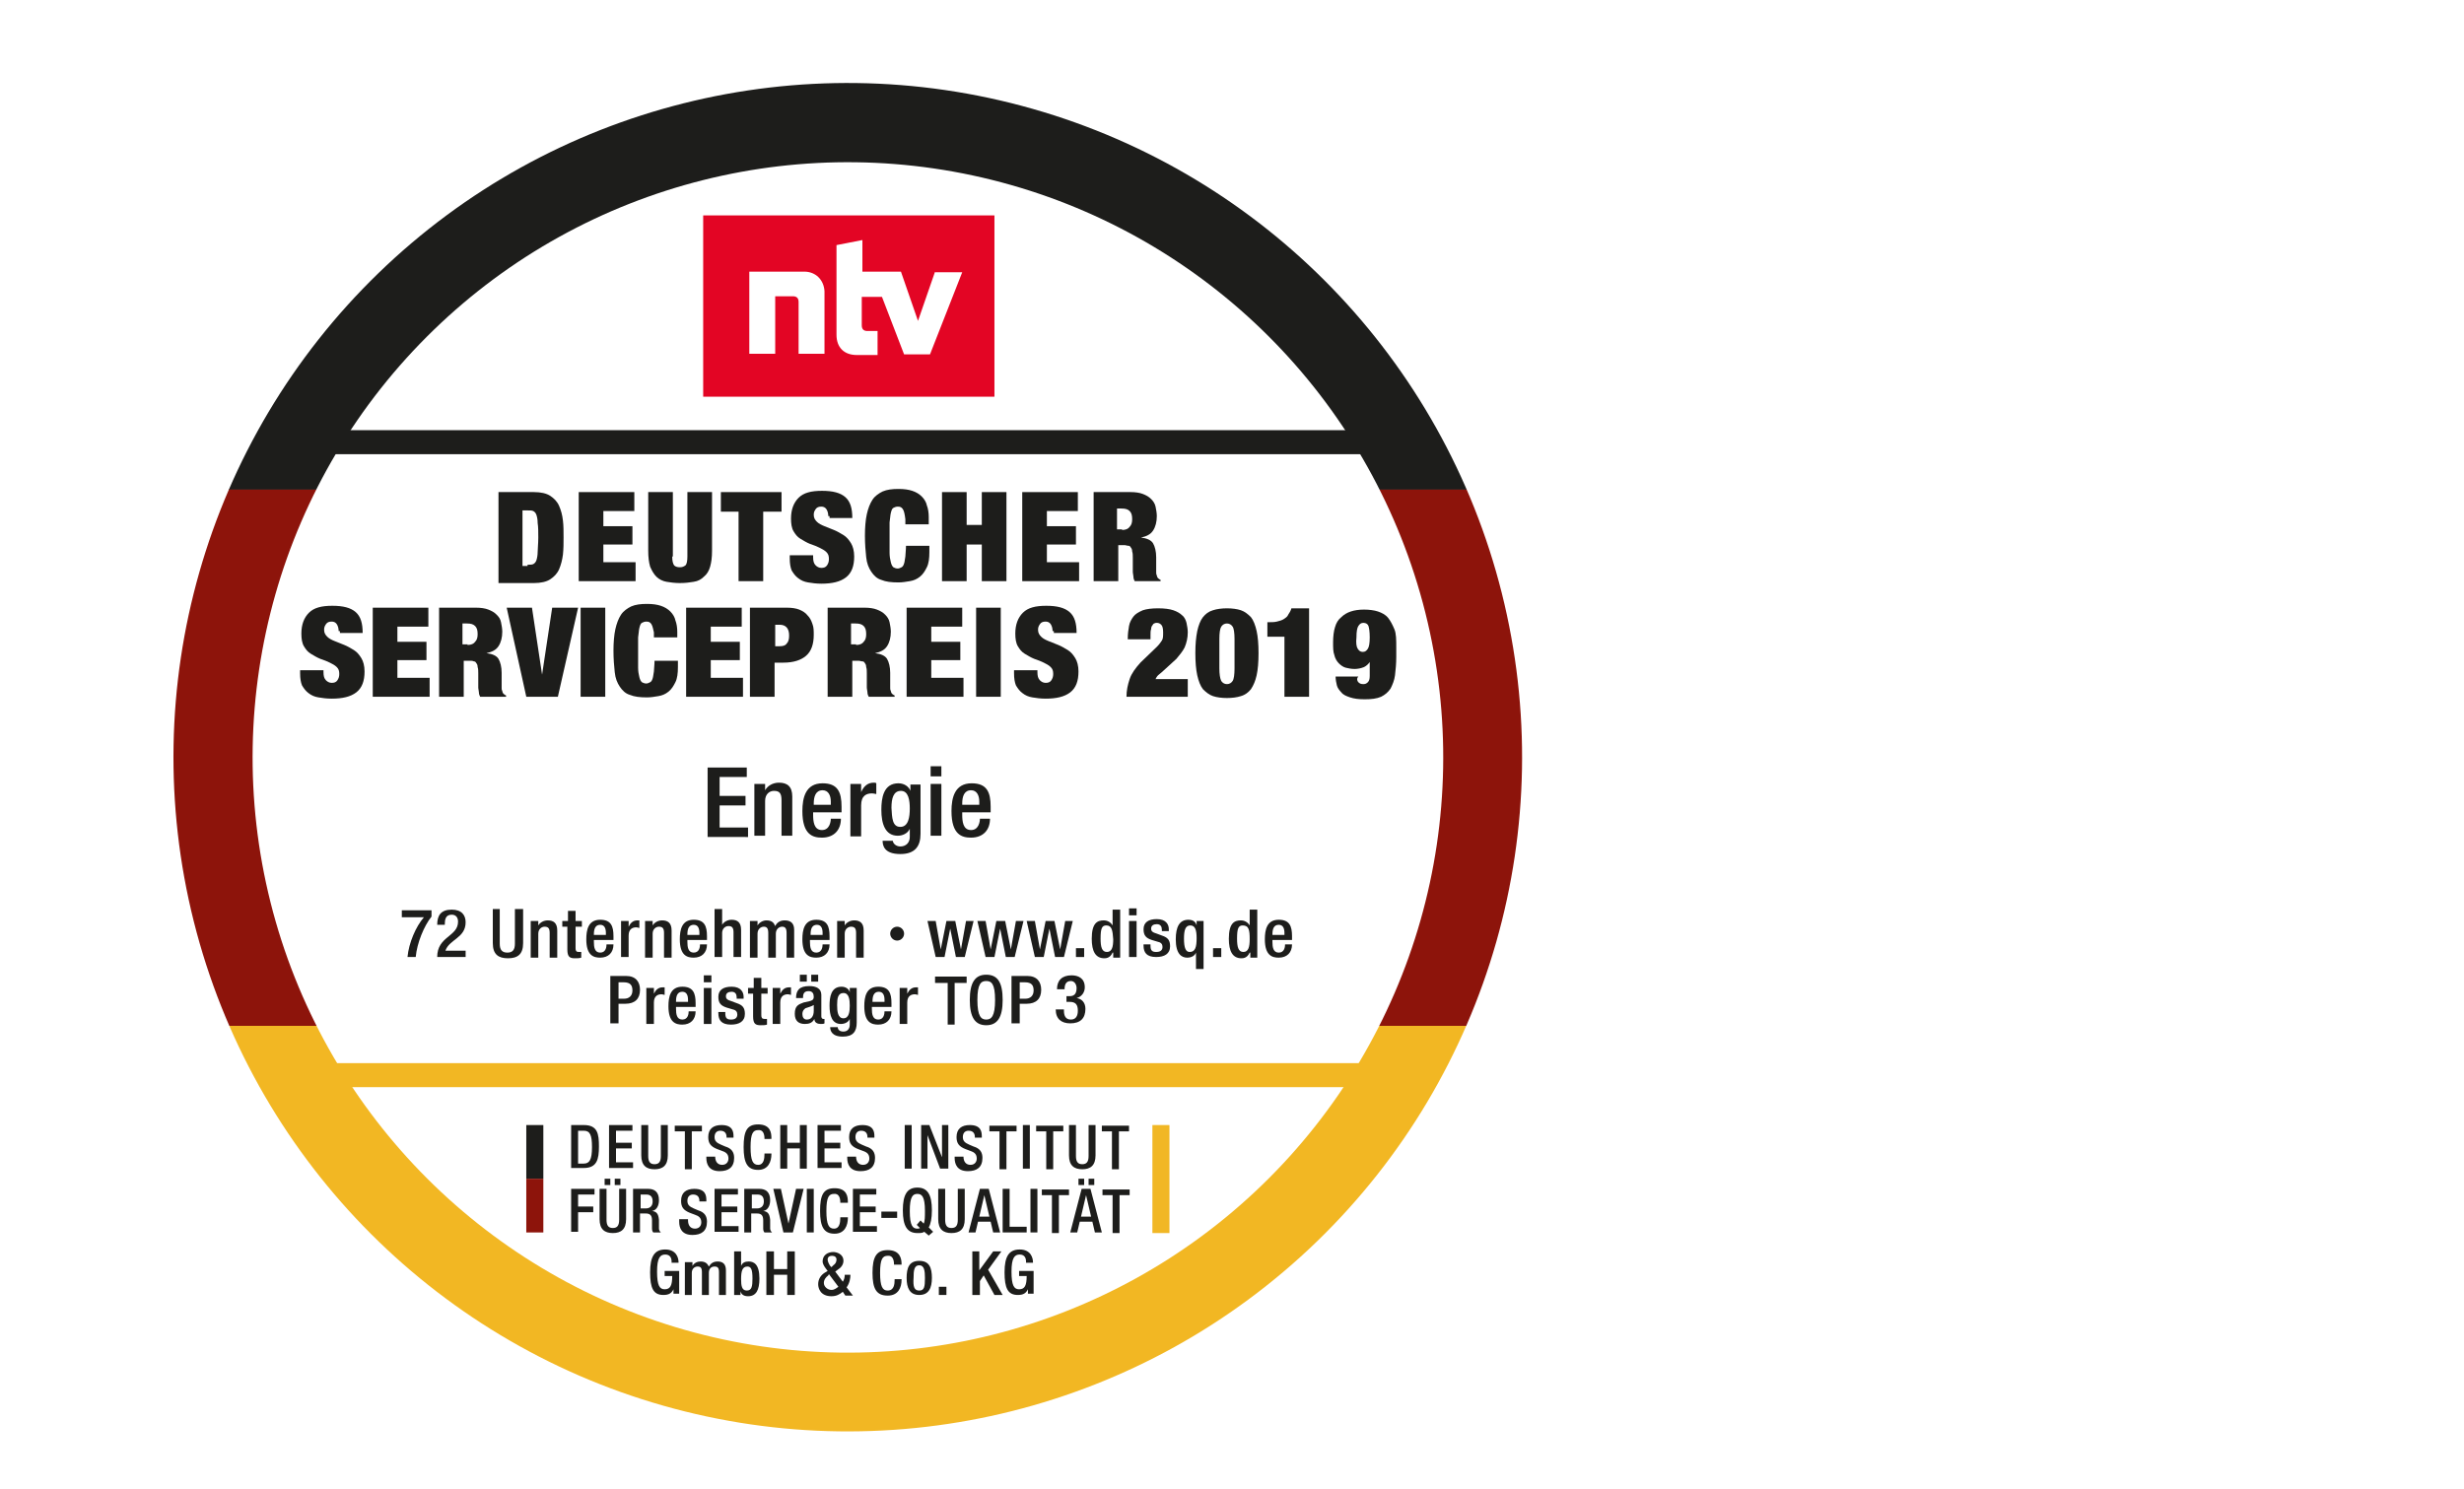 <?xml version="1.0" encoding="utf-8"?>
<!-- Generator: Adobe Illustrator 24.1.0, SVG Export Plug-In . SVG Version: 6.00 Build 0)  -->
<svg version="1.1" id="Ebene_1" xmlns="http://www.w3.org/2000/svg" xmlns:xlink="http://www.w3.org/1999/xlink" x="0px" y="0px"
	 viewBox="0 0 390 235.7" style="enable-background:new 0 0 390 235.7;" xml:space="preserve">
<style type="text/css">
	.st0{fill:#FFFFFF;}
	.st1{clip-path:url(#SVGID_2_);}
	.st2{fill:#8D140B;}
	.st3{fill:#F2B723;}
	.st4{fill:#1D1D1B;}
	.st5{clip-path:url(#SVGID_6_);}
	.st6{clip-path:url(#SVGID_8_);}
	.st7{clip-path:url(#SVGID_8_);fill:#1D1D1B;}
	.st8{clip-path:url(#SVGID_8_);fill:#8D140B;}
	.st9{clip-path:url(#SVGID_8_);fill:#F1B725;}
	.st10{fill-rule:evenodd;clip-rule:evenodd;fill:#E30524;}
</style>
<rect y="0" class="st0" width="390" height="235.7"/>
<g>
	<defs>
		
			<ellipse id="SVGID_1_" transform="matrix(0.274 -0.962 0.962 0.274 -17.929 216.117)" cx="134.2" cy="119.9" rx="106.7" ry="106.7"/>
	</defs>
	<clipPath id="SVGID_2_">
		<use xlink:href="#SVGID_1_"  style="overflow:visible;"/>
	</clipPath>
	<g class="st1">
		<rect x="-3.8" y="77.4" class="st2" width="278.3" height="85"/>
		<rect x="-3.8" y="162.4" class="st3" width="278.3" height="86.3"/>
		<rect x="-3.8" y="-8.8" class="st4" width="278.3" height="86.3"/>
	</g>
</g>
<g>
	<defs>
		
			<ellipse id="SVGID_3_" transform="matrix(0.274 -0.962 0.962 0.274 -17.907 216.153)" cx="134.2" cy="119.9" rx="94.2" ry="94.2"/>
	</defs>
	<use xlink:href="#SVGID_3_"  style="overflow:visible;fill:#FFFFFF;"/>
	<clipPath id="SVGID_4_">
		<use xlink:href="#SVGID_3_"  style="overflow:visible;"/>
	</clipPath>
</g>
<g>
	<g>
		<g>
			<path class="st4" d="M106.6,204.1L106.6,204.1c-0.3,0.6-0.7,0.9-1.6,0.9c-1.6,0-2.1-1.1-2.1-3.6c0-2.5,0.7-3.6,2.4-3.6
				c1.8,0,2.1,1.4,2.1,2v0.1h-1.1v-0.2c0-0.5-0.2-1.1-1-1.1c-0.8,0-1.3,0.5-1.3,2.7c0,2.2,0.4,2.8,1.2,2.8c0.9,0,1.2-0.6,1.2-2.1
				h-1.2v-0.8h2.3v3.6h-0.9V204.1z"/>
			<path class="st4" d="M108.6,199.8h1v0.6h0c0.3-0.5,0.8-0.7,1.3-0.7c0.8,0,1.1,0.4,1.3,0.8c0.3-0.5,0.7-0.8,1.4-0.8
				c0.8,0,1.3,0.4,1.3,1.4v3.9h-1.1v-3.6c0-0.7-0.2-0.9-0.7-0.9s-0.9,0.3-0.9,1v3.5h-1.1v-3.6c0-0.7-0.2-0.9-0.7-0.9
				c-0.4,0-0.9,0.3-0.9,1v3.5h-1.1V199.8z"/>
			<path class="st4" d="M116.2,198.1h1.1v2.3h0c0.2-0.5,0.6-0.7,1.2-0.7c0.8,0,1.7,0.4,1.7,2.7c0,1.8-0.5,2.8-1.8,2.8
				c-0.8,0-1.1-0.4-1.2-0.8h0v0.6h-1V198.1z M118.2,204.3c0.8,0,0.9-0.7,0.9-1.9c0-1.4-0.2-1.9-0.8-1.9c-0.8,0-1,0.7-1,2
				C117.3,203.5,117.4,204.3,118.2,204.3z"/>
			<path class="st4" d="M121.3,198.1h1.2v2.8h2.1v-2.8h1.2v6.9h-1.2v-3.2h-2.1v3.2h-1.2V198.1z"/>
			<path class="st4" d="M133.4,202.9c0.2-0.3,0.3-0.7,0.3-1v-0.1h0.9v0.1c0,0.4-0.1,1.2-0.6,1.9l1,1.3h-1.2l-0.4-0.6
				c-0.5,0.4-1,0.7-1.8,0.7c-1.7,0-2.1-1.2-2.1-1.9c0-0.8,0.4-1.4,1-1.8l0.5-0.3l-0.3-0.4c-0.3-0.4-0.5-0.8-0.5-1.1
				c0-1,0.8-1.5,1.7-1.5c0.5,0,1.6,0.3,1.6,1.4c0,0.6-0.4,1.1-0.9,1.4l-0.4,0.3L133.4,202.9z M131.1,201.9c-0.4,0.3-0.7,0.7-0.7,1.2
				c0,0.6,0.6,1.1,1.2,1.1c0.5,0,0.8-0.3,1.1-0.5l-1.5-2L131.1,201.9z M131.9,200.3c0.3-0.2,0.5-0.5,0.5-0.9c0-0.4-0.3-0.6-0.7-0.6
				c-0.3,0-0.7,0.1-0.7,0.6c0,0.3,0.2,0.7,0.4,1l0.2,0.2L131.9,200.3z"/>
			<path class="st4" d="M142.7,202.5v0.1c0,1.2-0.5,2.5-2.2,2.5c-1.8,0-2.4-1.1-2.4-3.6c0-2.5,0.6-3.6,2.4-3.6c2,0,2.2,1.4,2.2,2.2
				v0.1h-1.2v-0.1c0-0.6-0.2-1.4-1-1.3c-0.8,0-1.2,0.5-1.2,2.7c0,2.2,0.4,2.8,1.2,2.8c1,0,1.1-1,1.1-1.7v-0.1H142.7z"/>
			<path class="st4" d="M145.5,199.6c1.6,0,2,1.1,2,2.7s-0.5,2.7-2,2.7c-1.5,0-2-1.1-2-2.7S143.9,199.6,145.5,199.6z M145.5,204.3
				c0.8,0,0.9-0.6,0.9-2c0-1.1-0.1-2-0.9-2c-0.8,0-0.9,0.8-0.9,2C144.5,203.7,144.7,204.3,145.5,204.3z"/>
			<path class="st4" d="M148.6,203.7h1.2v1.3h-1.2V203.7z"/>
			<path class="st4" d="M153.8,198.1h1.2v3h0l2.2-3h1.3l-2.1,2.9l2.3,4h-1.3l-1.7-3.1l-0.6,0.9v2.2h-1.2V198.1z"/>
			<path class="st4" d="M162.7,204.1L162.7,204.1c-0.3,0.6-0.7,0.9-1.6,0.9c-1.6,0-2.1-1.1-2.1-3.6c0-2.5,0.7-3.6,2.4-3.6
				c1.8,0,2.1,1.4,2.1,2v0.1h-1.1v-0.2c0-0.5-0.2-1.1-1-1.1c-0.8,0-1.3,0.5-1.3,2.7c0,2.2,0.4,2.8,1.2,2.8c0.9,0,1.2-0.6,1.2-2.1
				h-1.2v-0.8h2.3v3.6h-0.9V204.1z"/>
		</g>
	</g>
	<g>
		<defs>
			<rect id="SVGID_5_" x="83.3" y="177.5" width="101.9" height="20.3"/>
		</defs>
		<clipPath id="SVGID_6_">
			<use xlink:href="#SVGID_5_"  style="overflow:visible;"/>
		</clipPath>
		<g class="st5">
			<defs>
				<rect id="SVGID_7_" x="83.3" y="177.2" width="101.9" height="24"/>
			</defs>
			<clipPath id="SVGID_8_">
				<use xlink:href="#SVGID_7_"  style="overflow:visible;"/>
			</clipPath>
			<g class="st6">
				<path class="st4" d="M90.4,178.1h2c2.2,0,2.4,1.4,2.4,3.4c0,2-0.3,3.4-2.4,3.4h-2V178.1z M91.5,184.2h0.9c0.9,0,1.3-0.6,1.3-2.6
					c0-1.9-0.3-2.6-1.3-2.6h-0.9V184.2z"/>
				<path class="st4" d="M96.4,178.1h3.7v0.9h-2.6v1.9h2.5v0.9h-2.5v2.2h2.7v0.9h-3.8V178.1z"/>
				<path class="st4" d="M102.6,178.1v4.9c0,0.9,0.3,1.3,1,1.3c0.7,0,1-0.4,1-1.3v-4.9h1.1v4.8c0,1.6-0.8,2.2-2.1,2.2
					c-1.3,0-2.1-0.6-2.1-2.2v-4.8H102.6z"/>
				<path class="st4" d="M108.4,179.1h-1.6v-0.9h4.3v0.9h-1.6v6h-1.1V179.1z"/>
				<path class="st4" d="M113.2,182.9v0.2c0,0.8,0.4,1.3,1.1,1.3c0.7,0,1-0.5,1-1c0-0.7-0.4-1-1-1.2l-0.8-0.3
					c-1-0.4-1.4-0.9-1.4-1.9c0-1.3,0.8-1.9,2.1-1.9c1.8,0,1.9,1.1,1.9,1.8v0.2h-1.1v-0.1c0-0.6-0.3-1-1-1c-0.5,0-0.9,0.3-0.9,1
					c0,0.6,0.3,0.9,1,1.2l0.7,0.3c1,0.3,1.4,0.9,1.4,1.8c0,1.5-0.9,2.1-2.3,2.1c-1.7,0-2.1-1.1-2.1-2.1v-0.2H113.2z"/>
				<path class="st4" d="M122.1,182.6v0.1c0,1.2-0.5,2.5-2.1,2.5c-1.7,0-2.3-1.1-2.3-3.6c0-2.5,0.5-3.6,2.3-3.6c2,0,2.1,1.4,2.1,2.2
					v0.1H121v-0.1c0-0.6-0.2-1.4-1-1.3c-0.8,0-1.2,0.5-1.2,2.7c0,2.2,0.4,2.8,1.2,2.8c0.9,0,1-1,1-1.7v-0.1H122.1z"/>
				<path class="st4" d="M123.5,178.1h1.1v2.8h2v-2.8h1.1v6.9h-1.1v-3.2h-2v3.2h-1.1V178.1z"/>
				<path class="st4" d="M129.4,178.1h3.7v0.9h-2.6v1.9h2.5v0.9h-2.5v2.2h2.7v0.9h-3.8V178.1z"/>
				<path class="st4" d="M135.5,182.9v0.2c0,0.8,0.4,1.3,1.1,1.3c0.7,0,1-0.5,1-1c0-0.7-0.4-1-1-1.2l-0.8-0.3
					c-1-0.4-1.4-0.9-1.4-1.9c0-1.3,0.8-1.9,2.1-1.9c1.8,0,1.9,1.1,1.9,1.8v0.2h-1.1v-0.1c0-0.6-0.3-1-1-1c-0.5,0-0.9,0.3-0.9,1
					c0,0.6,0.3,0.9,1,1.2l0.7,0.3c1,0.3,1.4,0.9,1.4,1.8c0,1.5-0.9,2.1-2.3,2.1c-1.7,0-2.1-1.1-2.1-2.1v-0.2H135.5z"/>
			</g>
			<g class="st6">
				<path class="st4" d="M143.2,178.1h1.1v6.9h-1.1V178.1z"/>
				<path class="st4" d="M145.8,178.1h1.3l2,5.1h0v-5.1h1v6.9h-1.3l-2-5.3h0v5.3h-1V178.1z"/>
				<path class="st4" d="M152.5,182.9v0.2c0,0.8,0.4,1.3,1.1,1.3c0.7,0,1-0.5,1-1c0-0.7-0.4-1-1-1.2l-0.8-0.3
					c-1-0.4-1.4-0.9-1.4-1.9c0-1.3,0.8-1.9,2.1-1.9c1.8,0,1.9,1.1,1.9,1.8v0.2h-1.1v-0.1c0-0.6-0.3-1-1-1c-0.5,0-0.9,0.3-0.9,1
					c0,0.6,0.3,0.9,1,1.2l0.7,0.3c1,0.3,1.4,0.9,1.4,1.8c0,1.5-0.9,2.1-2.3,2.1c-1.7,0-2.1-1.1-2.1-2.1v-0.2H152.5z"/>
				<path class="st4" d="M158.2,179.1h-1.6v-0.9h4.3v0.9h-1.6v6h-1.1V179.1z"/>
				<path class="st4" d="M161.9,178.1h1.1v6.9h-1.1V178.1z"/>
				<path class="st4" d="M165.6,179.1h-1.6v-0.9h4.3v0.9h-1.6v6h-1.1V179.1z"/>
				<path class="st4" d="M170.3,178.1v4.9c0,0.9,0.3,1.3,1,1.3c0.7,0,1-0.4,1-1.3v-4.9h1.1v4.8c0,1.6-0.8,2.2-2.1,2.2
					c-1.3,0-2.1-0.6-2.1-2.2v-4.8H170.3z"/>
				<path class="st4" d="M176,179.1h-1.6v-0.9h4.3v0.9h-1.6v6H176V179.1z"/>
			</g>
			<g class="st6">
				<path class="st4" d="M90.4,188.2h3.7v0.9h-2.6v1.9h2.4v0.9h-2.4v3.1h-1.1V188.2z"/>
				<path class="st4" d="M96,188.2v4.9c0,0.9,0.3,1.3,1,1.3c0.7,0,1-0.4,1-1.3v-4.9h1.1v4.8c0,1.6-0.8,2.2-2.1,2.2
					c-1.3,0-2.1-0.6-2.1-2.2v-4.8H96z M95.7,186.6h0.9v1h-0.9V186.6z M97.3,186.6h0.9v1h-0.9V186.6z"/>
				<path class="st4" d="M100.2,188.2h2.4c1,0,1.7,0.5,1.7,1.8c0,0.9-0.4,1.6-1.1,1.7v0c0.7,0.1,1,0.4,1.1,1.4c0,0.4,0,1,0,1.4
					c0,0.3,0.2,0.5,0.3,0.6h-1.2c-0.1-0.1-0.2-0.3-0.2-0.6c0-0.4,0-0.8,0-1.3c0-0.8-0.3-1.1-1-1.1h-0.9v3h-1.1V188.2z M102.2,191.3
					c0.7,0,1.1-0.4,1.1-1.1c0-0.7-0.3-1.1-1-1.1h-0.9v2.2H102.2z"/>
				<path class="st4" d="M108.9,193v0.2c0,0.8,0.4,1.3,1.1,1.3c0.7,0,1-0.5,1-1c0-0.7-0.4-1-1-1.2l-0.8-0.3c-1-0.4-1.4-0.9-1.4-1.9
					c0-1.3,0.8-1.9,2.1-1.9c1.8,0,1.9,1.1,1.9,1.8v0.2h-1.1v-0.1c0-0.6-0.3-1-1-1c-0.5,0-0.9,0.3-0.9,1c0,0.6,0.3,0.9,1,1.2l0.7,0.3
					c1,0.3,1.4,0.9,1.4,1.8c0,1.5-0.9,2.1-2.3,2.1c-1.7,0-2.1-1.1-2.1-2.1V193H108.9z"/>
				<path class="st4" d="M113.1,188.2h3.7v0.9h-2.6v1.9h2.5v0.9h-2.5v2.2h2.7v0.9h-3.8V188.2z"/>
				<path class="st4" d="M117.8,188.2h2.4c1,0,1.7,0.5,1.7,1.8c0,0.9-0.4,1.6-1.1,1.7v0c0.7,0.1,1,0.4,1.1,1.4c0,0.4,0,1,0,1.4
					c0,0.3,0.2,0.5,0.3,0.6H121c-0.1-0.1-0.2-0.3-0.2-0.6c0-0.4,0-0.8,0-1.3c0-0.8-0.3-1.1-1-1.1h-0.9v3h-1.1V188.2z M119.8,191.3
					c0.7,0,1.1-0.4,1.1-1.1c0-0.7-0.3-1.1-1-1.1h-0.9v2.2H119.8z"/>
				<path class="st4" d="M122.4,188.2h1.2l1.2,5.5h0l1.2-5.5h1.2l-1.7,6.9H124L122.4,188.2z"/>
				<path class="st4" d="M127.7,188.2h1.1v6.9h-1.1V188.2z"/>
				<path class="st4" d="M134.2,192.7v0.1c0,1.2-0.5,2.5-2.1,2.5c-1.7,0-2.3-1.1-2.3-3.6c0-2.5,0.5-3.6,2.3-3.6c2,0,2.1,1.4,2.1,2.2
					v0.1H133v-0.1c0-0.6-0.2-1.4-1-1.3c-0.8,0-1.2,0.5-1.2,2.7c0,2.2,0.4,2.8,1.2,2.8c0.9,0,1-1,1-1.7v-0.1H134.2z"/>
				<path class="st4" d="M135,188.2h3.7v0.9h-2.6v1.9h2.5v0.9h-2.5v2.2h2.7v0.9H135V188.2z"/>
				<path class="st4" d="M139.5,191.8h2.5v1h-2.5V191.8z"/>
				<path class="st4" d="M146.3,195c-0.3,0.2-0.6,0.2-1.1,0.2c-1.6,0-2.3-1.1-2.3-3.6c0-2.5,0.7-3.6,2.3-3.6c1.6,0,2.3,1.1,2.3,3.6
					c0,1.3-0.2,2.2-0.5,2.7l0.7,0.7l-0.7,0.6L146.3,195z M145.7,193.2l0.5,0.5c0.2-0.4,0.2-1.1,0.2-2c0-2.3-0.5-2.7-1.2-2.7
					s-1.2,0.4-1.2,2.7c0,2.4,0.5,2.8,1.2,2.8c0.1,0,0.3,0,0.4-0.1l-0.5-0.5L145.7,193.2z"/>
				<path class="st4" d="M149.6,188.2v4.9c0,0.9,0.3,1.3,1,1.3c0.7,0,1-0.4,1-1.3v-4.9h1.1v4.8c0,1.6-0.8,2.2-2.1,2.2
					c-1.3,0-2.1-0.6-2.1-2.2v-4.8H149.6z"/>
				<path class="st4" d="M155.1,188.2h1.4l1.8,6.9h-1.1l-0.4-1.7h-2l-0.4,1.7h-1.1L155.1,188.2z M156.6,192.6l-0.8-3.4h0l-0.8,3.4
					H156.6z"/>
				<path class="st4" d="M158.7,188.2h1.1v6h2.7v0.9h-3.8V188.2z"/>
				<path class="st4" d="M163.1,188.2h1.1v6.9h-1.1V188.2z"/>
				<path class="st4" d="M166.5,189.2h-1.6v-0.9h4.3v0.9h-1.6v6h-1.1V189.2z"/>
				<path class="st4" d="M171.2,188.2h1.4l1.8,6.9h-1.1l-0.4-1.7h-2l-0.4,1.7h-1.1L171.2,188.2z M170.7,186.6h0.9v1h-0.9V186.6z
					 M172.7,192.6l-0.8-3.4h0l-0.8,3.4H172.7z M172.3,186.6h0.9v1h-0.9V186.6z"/>
				<path class="st4" d="M176.1,189.2h-1.6v-0.9h4.3v0.9h-1.6v6h-1.1V189.2z"/>
			</g>
			<rect x="83.3" y="178.1" class="st7" width="2.7" height="8.5"/>
			<rect x="83.3" y="186.6" class="st8" width="2.7" height="8.5"/>
			<rect x="182.4" y="178.1" class="st9" width="2.7" height="17.1"/>
		</g>
	</g>
</g>
<g>
	<path id="TRAEGER_x5F_ROT_1_" class="st10" d="M111.3,34.1h46.1v28.7h-46.1V34.1z"/>
	<g id="ntv_2_">
		<g>
			<path class="st0" d="M127.3,43h-8.7v13h4.1v-9.1h2.8c0.6,0,0.9,0.3,0.9,0.9V56h4.1v-9.9C130.4,44.3,129.1,43,127.3,43z M148,43
				l-2.7,7.8l-2.7-7.8h-6.1v-5l-4.1,0.8c0,0,0,9.5,0,14.2c0,2,1.2,3.2,3.2,3.2c0.4,0,3.3,0,3.3,0v-3.8c0,0-1.4,0-1.6,0
				c-0.5,0-0.9-0.2-0.9-0.9c0-1.3,0-4.5,0-4.5h3.2l3.5,9.1h4.1l5.1-13H148z"/>
		</g>
	</g>
</g>
<rect x="50.9" y="68.1" class="st4" width="165.9" height="3.8"/>
<rect x="46.6" y="168.3" class="st3" width="175.3" height="3.8"/>
<g>
	<path class="st4" d="M112,121.5h6.2v1.5h-4.3v3h4.1v1.5h-4.1v3.5h4.5v1.5H112V121.5z"/>
	<path class="st4" d="M119.5,124.1h1.6v1h0c0.4-0.7,1.2-1.2,2.2-1.2c1.3,0,2.1,0.6,2.1,2.2v6.2h-1.7v-5.6c0-1.1-0.3-1.5-1.2-1.5
		c-0.7,0-1.4,0.5-1.4,1.6v5.5h-1.7V124.1z"/>
	<path class="st4" d="M128.7,128.4v0.5c0,1.1,0.1,2.5,1.4,2.5c1.2,0,1.4-1.3,1.4-1.8h1.6c0,1.8-1.1,3-3,3c-1.4,0-3.1-0.4-3.1-4.2
		c0-2.1,0.5-4.4,3.2-4.4c2.4,0,3,1.4,3,3.7v0.9H128.7z M131.5,127.3v-0.4c0-1-0.4-1.8-1.3-1.8c-1.1,0-1.4,1-1.4,2.1v0.2H131.5z"/>
	<path class="st4" d="M134.6,124.1h1.7v1.3h0c0.4-0.9,1-1.5,2-1.5c0.2,0,0.3,0,0.4,0.1v1.7c-0.1,0-0.4-0.1-0.7-0.1
		c-0.8,0-1.7,0.3-1.7,1.9v4.9h-1.7V124.1z"/>
	<path class="st4" d="M141.3,133c0,0.5,0.5,1,1.2,1c0.9,0,1.5-0.6,1.5-1.5v-1.3h0c-0.3,0.7-1.1,1.1-1.9,1.1c-2,0-2.6-1.9-2.6-4.1
		c0-1.8,0.3-4.2,2.7-4.2c1,0,1.7,0.6,1.9,1.2h0v-1h1.6v7.8c0,2-0.9,3.2-3.2,3.2c-2.6,0-2.8-1.4-2.8-2.1H141.3z M142.5,130.9
		c1.3,0,1.5-1.6,1.5-2.9c0-1.3-0.2-2.8-1.4-2.8c-1.2,0-1.5,1.2-1.5,2.7C141.2,129.4,141.2,130.9,142.5,130.9z"/>
	<path class="st4" d="M147.3,121.3h1.7v1.6h-1.7V121.3z M147.3,124.1h1.7v8.2h-1.7V124.1z"/>
	<path class="st4" d="M152.3,128.4v0.5c0,1.1,0.1,2.5,1.4,2.5c1.2,0,1.4-1.3,1.4-1.8h1.6c0,1.8-1.1,3-3,3c-1.4,0-3.1-0.4-3.1-4.2
		c0-2.1,0.5-4.4,3.2-4.4c2.4,0,3,1.4,3,3.7v0.9H152.3z M155,127.3v-0.4c0-1-0.4-1.8-1.3-1.8c-1.1,0-1.4,1-1.4,2.1v0.2H155z"/>
</g>
<g>
	<path class="st4" d="M63.6,144.1h4.7v1c-1.2,1.5-2.3,4.2-2.5,6.4h-1.3c0.2-2.2,1.3-4.8,2.6-6.3h-3.5V144.1z"/>
	<path class="st4" d="M73.8,151.5h-4.6c0-3.3,3.3-3.2,3.3-5.6c0-0.6-0.3-1.1-1-1.1c-1,0-1.1,0.8-1.1,1.6h-1.2c0-1.5,0.6-2.4,2.3-2.4
		c1.6,0,2.2,0.9,2.2,2c0,2.5-2.6,2.7-3.2,4.5h3.2V151.5z"/>
	<path class="st4" d="M79.1,143.9v5.5c0,1,0.4,1.4,1.2,1.4c0.8,0,1.2-0.4,1.2-1.4v-5.5h1.3v5.4c0,1.8-0.9,2.4-2.4,2.4
		c-1.5,0-2.4-0.6-2.4-2.4v-5.4H79.1z"/>
	<path class="st4" d="M84.1,145.8h1.1v0.7h0c0.3-0.5,0.9-0.8,1.5-0.8c0.9,0,1.5,0.4,1.5,1.6v4.3h-1.2v-3.9c0-0.7-0.2-1-0.8-1
		c-0.5,0-1,0.4-1,1.1v3.8h-1.2V145.8z"/>
	<path class="st4" d="M89.1,145.8h0.8v-1.6h1.2v1.6h1v0.9h-1v3.4c0,0.4,0.1,0.6,0.5,0.6c0.2,0,0.3,0,0.4,0v0.9
		c-0.3,0.1-0.6,0.1-1,0.1c-0.8,0-1.2-0.2-1.2-1.4v-3.6h-0.8V145.8z"/>
	<path class="st4" d="M94,148.8v0.3c0,0.8,0.1,1.7,1,1.7c0.9,0,1-0.9,1-1.3h1.1c0,1.3-0.8,2.1-2.1,2.1c-1,0-2.2-0.3-2.2-2.9
		c0-1.5,0.3-3.1,2.2-3.1c1.7,0,2.1,1,2.1,2.6v0.6H94z M95.9,148v-0.3c0-0.7-0.2-1.3-0.9-1.3c-0.8,0-1,0.7-1,1.5v0.1H95.9z"/>
	<path class="st4" d="M98.3,145.8h1.2v0.9h0c0.3-0.6,0.7-1,1.4-1c0.1,0,0.2,0,0.3,0v1.2c-0.1,0-0.3-0.1-0.5-0.1
		c-0.5,0-1.2,0.2-1.2,1.3v3.4h-1.2V145.8z"/>
	<path class="st4" d="M102.2,145.8h1.1v0.7h0c0.3-0.5,0.9-0.8,1.5-0.8c0.9,0,1.5,0.4,1.5,1.6v4.3h-1.2v-3.9c0-0.7-0.2-1-0.8-1
		c-0.5,0-1,0.4-1,1.1v3.8h-1.2V145.8z"/>
	<path class="st4" d="M108.8,148.8v0.3c0,0.8,0.1,1.7,1,1.7c0.9,0,1-0.9,1-1.3h1.1c0,1.3-0.8,2.1-2.1,2.1c-1,0-2.2-0.3-2.2-2.9
		c0-1.5,0.3-3.1,2.2-3.1c1.7,0,2.1,1,2.1,2.6v0.6H108.8z M110.7,148v-0.3c0-0.7-0.2-1.3-0.9-1.3c-0.8,0-1,0.7-1,1.5v0.1H110.7z"/>
	<path class="st4" d="M113.1,143.9h1.2v2.5l0,0c0.3-0.5,0.9-0.8,1.5-0.8c0.9,0,1.5,0.4,1.5,1.6v4.3h-1.2v-3.9c0-0.7-0.2-1-0.8-1
		c-0.5,0-1,0.4-1,1.1v3.8h-1.2V143.9z"/>
	<path class="st4" d="M118.8,145.8h1.1v0.7h0c0.3-0.5,0.9-0.8,1.4-0.8c0.9,0,1.2,0.4,1.4,0.9c0.3-0.6,0.8-0.9,1.5-0.9
		c0.9,0,1.5,0.4,1.5,1.5v4.4h-1.2v-3.9c0-0.7-0.2-1-0.7-1s-1,0.4-1,1.1v3.8h-1.2v-3.9c0-0.7-0.2-1-0.7-1c-0.5,0-1,0.4-1,1.1v3.8
		h-1.2V145.8z"/>
	<path class="st4" d="M128.2,148.8v0.3c0,0.8,0.1,1.7,1,1.7c0.9,0,1-0.9,1-1.3h1.1c0,1.3-0.8,2.1-2.1,2.1c-1,0-2.2-0.3-2.2-2.9
		c0-1.5,0.3-3.1,2.2-3.1c1.7,0,2.1,1,2.1,2.6v0.6H128.2z M130.2,148v-0.3c0-0.7-0.2-1.3-0.9-1.3c-0.8,0-1,0.7-1,1.5v0.1H130.2z"/>
	<path class="st4" d="M132.6,145.8h1.1v0.7h0c0.3-0.5,0.9-0.8,1.5-0.8c0.9,0,1.5,0.4,1.5,1.6v4.3h-1.2v-3.9c0-0.7-0.2-1-0.8-1
		c-0.5,0-1,0.4-1,1.1v3.8h-1.2V145.8z"/>
	<path class="st4" d="M142,146.7c0.6,0,1.1,0.5,1.1,1.1c0,0.6-0.5,1.1-1.1,1.1s-1.1-0.5-1.1-1.1C140.9,147.2,141.4,146.7,142,146.7z
		"/>
	<path class="st4" d="M146.8,145.8h1.3l0.8,4.5h0l0.9-4.5h1.4l0.9,4.5h0l0.8-4.5h1.2l-1.4,5.7h-1.4l-0.9-4.5h0l-0.9,4.5h-1.4
		L146.8,145.8z"/>
	<path class="st4" d="M154.7,145.8h1.3l0.8,4.5h0l0.9-4.5h1.4l0.9,4.5h0l0.8-4.5h1.2l-1.4,5.7h-1.4l-0.9-4.5h0l-0.9,4.5H156
		L154.7,145.8z"/>
	<path class="st4" d="M162.5,145.8h1.3l0.8,4.5h0l0.9-4.5h1.4l0.9,4.5h0l0.8-4.5h1.2l-1.4,5.7h-1.4l-0.9-4.5h0l-0.9,4.5h-1.4
		L162.5,145.8z"/>
	<path class="st4" d="M170.3,150.1h1.3v1.4h-1.3V150.1z"/>
	<path class="st4" d="M176.1,150.8L176.1,150.8c-0.2,0.4-0.5,0.9-1.3,0.9c-1.4,0-2-1.1-2-3.1c0-2.5,0.9-2.9,1.9-2.9
		c0.6,0,1.1,0.3,1.4,0.8h0v-2.5h1.2v7.6h-1.1V150.8z M175.1,146.5c-0.7,0-0.9,0.5-0.9,2.1c0,1.3,0.2,2.1,1,2.1c0.8,0,1-0.8,1-2
		C176.1,147.3,176,146.5,175.1,146.5z"/>
	<path class="st4" d="M178.7,143.8h1.2v1.1h-1.2V143.8z M178.7,145.8h1.2v5.7h-1.2V145.8z"/>
	<path class="st4" d="M183.9,147.4v-0.2c0-0.5-0.2-0.9-0.8-0.9c-0.5,0-0.9,0.2-0.9,0.7c0,0.4,0.2,0.6,0.9,0.8l0.8,0.3
		c0.9,0.3,1.3,0.7,1.3,1.7c0,1.2-0.9,1.7-2.2,1.7c-1.5,0-2-0.7-2-1.8v-0.2h1.1v0.2c0,0.7,0.2,1,0.9,1c0.7,0,1-0.3,1-0.8
		c0-0.4-0.2-0.7-0.7-0.8l-1-0.3c-0.9-0.3-1.3-0.7-1.3-1.7c0-1.1,0.8-1.6,2.1-1.6c1.5,0,1.9,0.9,1.9,1.6v0.3H183.9z"/>
	<path class="st4" d="M189.3,150.8L189.3,150.8c-0.2,0.5-0.7,0.8-1.4,0.8c-0.9,0-1.8-0.6-1.8-2.9c0-2,0.6-3.1,2-3.1
		c0.9,0,1.2,0.5,1.3,0.9h0v-0.7h1.1v7.6h-1.2V150.8z M188.4,146.5c-0.8,0-1,0.8-1,2.1c0,1.5,0.3,2.1,0.9,2.1c0.9,0,1.1-0.8,1.1-2.2
		C189.4,147.3,189.2,146.5,188.4,146.5z"/>
	<path class="st4" d="M192,150.1h1.3v1.4H192V150.1z"/>
	<path class="st4" d="M197.8,150.8L197.8,150.8c-0.2,0.4-0.5,0.9-1.3,0.9c-1.4,0-2-1.1-2-3.1c0-2.5,0.9-2.9,1.9-2.9
		c0.6,0,1.1,0.3,1.4,0.8h0v-2.5h1.2v7.6h-1.1V150.8z M196.7,146.5c-0.7,0-0.9,0.5-0.9,2.1c0,1.3,0.2,2.1,1,2.1c0.8,0,1-0.8,1-2
		C197.8,147.3,197.7,146.5,196.7,146.5z"/>
	<path class="st4" d="M201.4,148.8v0.3c0,0.8,0.1,1.7,1,1.7c0.9,0,1-0.9,1-1.3h1.1c0,1.3-0.8,2.1-2.1,2.1c-1,0-2.2-0.3-2.2-2.9
		c0-1.5,0.3-3.1,2.2-3.1c1.7,0,2.1,1,2.1,2.6v0.6H201.4z M203.3,148v-0.3c0-0.7-0.2-1.3-0.9-1.3c-0.8,0-1,0.7-1,1.5v0.1H203.3z"/>
	<path class="st4" d="M96.6,154.5h2.5c1.5,0,2.2,0.9,2.2,2.2c0,1.4-0.8,2.2-2.3,2.2h-1.1v3.1h-1.3V154.5z M97.9,158.1h0.9
		c0.7,0,1.3-0.4,1.3-1.3c0-0.8-0.3-1.3-1.4-1.3h-0.8V158.1z"/>
	<path class="st4" d="M102.3,156.4h1.2v0.9h0c0.3-0.6,0.7-1,1.4-1c0.1,0,0.2,0,0.3,0v1.2c-0.1,0-0.3-0.1-0.5-0.1
		c-0.5,0-1.2,0.2-1.2,1.3v3.4h-1.2V156.4z"/>
	<path class="st4" d="M107,159.4v0.3c0,0.8,0.1,1.7,1,1.7c0.9,0,1-0.9,1-1.3h1.1c0,1.3-0.8,2.1-2.1,2.1c-1,0-2.2-0.3-2.2-2.9
		c0-1.5,0.3-3.1,2.2-3.1c1.7,0,2.1,1,2.1,2.6v0.6H107z M108.9,158.6v-0.3c0-0.7-0.2-1.3-0.9-1.3c-0.8,0-1,0.7-1,1.5v0.1H108.9z"/>
	<path class="st4" d="M111.4,154.4h1.2v1.1h-1.2V154.4z M111.4,156.4h1.2v5.7h-1.2V156.4z"/>
	<path class="st4" d="M116.6,158.1v-0.2c0-0.5-0.2-0.9-0.8-0.9c-0.5,0-0.9,0.2-0.9,0.7c0,0.4,0.2,0.6,0.9,0.8l0.8,0.3
		c0.9,0.3,1.3,0.7,1.3,1.7c0,1.2-0.9,1.7-2.2,1.7c-1.5,0-2-0.7-2-1.8v-0.2h1.1v0.2c0,0.7,0.2,1,0.9,1c0.7,0,1-0.3,1-0.8
		c0-0.4-0.2-0.7-0.7-0.8l-1-0.3c-0.9-0.3-1.3-0.7-1.3-1.7c0-1.1,0.8-1.6,2.1-1.6c1.5,0,1.9,0.9,1.9,1.6v0.3H116.6z"/>
	<path class="st4" d="M118.5,156.4h0.8v-1.6h1.2v1.6h1v0.9h-1v3.4c0,0.4,0.1,0.6,0.5,0.6c0.2,0,0.3,0,0.4,0v0.9
		c-0.3,0.1-0.6,0.1-1,0.1c-0.8,0-1.2-0.2-1.2-1.4v-3.6h-0.8V156.4z"/>
	<path class="st4" d="M122.3,156.4h1.2v0.9h0c0.3-0.6,0.7-1,1.4-1c0.1,0,0.2,0,0.3,0v1.2c-0.1,0-0.3-0.1-0.5-0.1
		c-0.5,0-1.2,0.2-1.2,1.3v3.4h-1.2V156.4z"/>
	<path class="st4" d="M130,160.9c0,0.2,0.1,0.4,0.3,0.4c0.1,0,0.2,0,0.2,0v0.7c-0.1,0.1-0.4,0.1-0.6,0.1c-0.5,0-1-0.2-1-0.8h0
		c-0.3,0.6-0.8,0.8-1.5,0.8c-1,0-1.6-0.5-1.6-1.6c0-1.3,0.6-1.5,1.4-1.8l0.9-0.2c0.4-0.1,0.7-0.2,0.7-0.7c0-0.5-0.2-0.9-0.8-0.9
		c-0.8,0-0.9,0.5-0.9,1.1H126c0-1.2,0.5-1.9,2.1-1.9c1.1,0,1.9,0.4,1.9,1.4V160.9z M126.6,154.3h1.1v1.1h-1.1V154.3z M128.8,159.1
		c-0.3,0.2-1,0.4-1.3,0.5c-0.3,0.2-0.5,0.5-0.5,0.9c0,0.5,0.2,0.9,0.7,0.9c0.7,0,1.1-0.5,1.1-1.4V159.1z M128.4,154.3h1.1v1.1h-1.1
		V154.3z"/>
	<path class="st4" d="M132.6,162.6c0,0.4,0.3,0.7,0.9,0.7c0.6,0,1-0.4,1-1.1v-0.9h0c-0.2,0.5-0.8,0.8-1.4,0.8
		c-1.4,0-1.8-1.3-1.8-2.9c0-1.3,0.2-3,1.9-3c0.7,0,1.2,0.4,1.3,0.9h0v-0.7h1.1v5.5c0,1.4-0.6,2.2-2.2,2.2c-1.8,0-2-1-2-1.5H132.6z
		 M133.5,161.2c0.9,0,1-1.1,1-2c0-0.9-0.1-2-1-2c-0.9,0-1,0.9-1,1.9C132.5,160.1,132.6,161.2,133.5,161.2z"/>
	<path class="st4" d="M138,159.4v0.3c0,0.8,0.1,1.7,1,1.7c0.9,0,1-0.9,1-1.3h1.1c0,1.3-0.8,2.1-2.1,2.1c-1,0-2.2-0.3-2.2-2.9
		c0-1.5,0.3-3.1,2.2-3.1c1.7,0,2.1,1,2.1,2.6v0.6H138z M140,158.6v-0.3c0-0.7-0.2-1.3-0.9-1.3c-0.8,0-1,0.7-1,1.5v0.1H140z"/>
	<path class="st4" d="M142.4,156.4h1.2v0.9h0c0.3-0.6,0.7-1,1.4-1c0.1,0,0.2,0,0.3,0v1.2c-0.1,0-0.3-0.1-0.5-0.1
		c-0.5,0-1.2,0.2-1.2,1.3v3.4h-1.2V156.4z"/>
	<path class="st4" d="M150,155.6H148v-1h5v1h-1.9v6.6H150V155.6z"/>
	<path class="st4" d="M153.5,158.3c0-2.7,0.8-4,2.6-4s2.6,1.2,2.6,4c0,2.7-0.8,4-2.6,4S153.5,161,153.5,158.3z M157.5,158.3
		c0-2.6-0.6-3-1.4-3s-1.4,0.4-1.4,3c0,2.6,0.6,3.1,1.4,3.1S157.5,160.9,157.5,158.3z"/>
	<path class="st4" d="M160.1,154.5h2.5c1.5,0,2.2,0.9,2.2,2.2c0,1.4-0.8,2.2-2.3,2.2h-1.1v3.1h-1.3V154.5z M161.4,158.1h0.9
		c0.7,0,1.3-0.4,1.3-1.3c0-0.8-0.3-1.3-1.4-1.3h-0.8V158.1z"/>
	<path class="st4" d="M168.4,160c0,0.7,0.2,1.4,1.1,1.4c0.8,0,1.1-0.6,1.1-1.4c0-0.9-0.3-1.4-1.3-1.4h-0.5v-0.9h0.5
		c0.9,0,1.1-0.6,1.1-1.3c0-0.5-0.3-1.1-0.9-1.1c-0.8,0-1,0.6-1,1.3h-1.2c0-1.4,0.8-2.2,2.3-2.2c1,0,2.1,0.4,2.1,1.9
		c0,0.8-0.5,1.5-1.3,1.7v0c0.8,0.1,1.4,0.7,1.4,1.7c0,1.5-0.8,2.3-2.4,2.3c-1.4,0-2.3-0.7-2.3-2.2H168.4z"/>
</g>
<g>
	<path class="st4" d="M84.5,77.9c1.1,0,2,0.2,2.6,0.6c0.6,0.4,1.1,0.9,1.4,1.6c0.3,0.7,0.5,1.4,0.6,2.3c0.1,0.8,0.1,1.7,0.1,2.7
		c0,0.9,0,1.8-0.1,2.7c-0.1,0.8-0.3,1.6-0.6,2.3c-0.3,0.7-0.8,1.2-1.4,1.6c-0.6,0.4-1.5,0.6-2.6,0.6h-5.6V77.9H84.5z M83.5,89.4
		c0.4,0,0.7,0,0.9-0.1c0.2-0.1,0.4-0.3,0.5-0.6c0.1-0.3,0.2-0.8,0.2-1.3c0-0.6,0.1-1.3,0.1-2.3c0-0.9,0-1.7-0.1-2.3
		c0-0.6-0.1-1-0.2-1.3c-0.1-0.3-0.3-0.5-0.5-0.6c-0.2-0.1-0.5-0.1-0.9-0.1h-0.8v8.8H83.5z"/>
	<path class="st4" d="M100.4,77.9v3h-4.9v2.4h4.6v2.9h-4.6V89h5.1v3h-9V77.9H100.4z"/>
	<path class="st4" d="M106.4,88.1c0,0.7,0.1,1.1,0.3,1.4c0.2,0.2,0.5,0.3,0.9,0.3c0.4,0,0.6-0.1,0.9-0.3c0.2-0.2,0.3-0.7,0.3-1.4
		V77.9h3.9v9.3c0,1-0.1,1.8-0.3,2.5s-0.5,1.2-1,1.6c-0.4,0.4-0.9,0.7-1.6,0.8c-0.6,0.1-1.3,0.2-2.2,0.2c-0.8,0-1.5-0.1-2.1-0.2
		c-0.6-0.1-1.2-0.4-1.6-0.8c-0.4-0.4-0.7-0.9-1-1.6c-0.2-0.7-0.3-1.5-0.3-2.5v-9.3h3.9V88.1z"/>
	<path class="st4" d="M114.1,81v-3.1h9.6V81h-2.9v11h-3.9V81H114.1z"/>
	<path class="st4" d="M131.1,81.7c0-0.4-0.1-0.8-0.3-1.1c-0.2-0.3-0.5-0.4-0.8-0.4c-0.4,0-0.7,0.1-0.9,0.4c-0.2,0.3-0.3,0.5-0.3,0.9
		c0,0.5,0.2,0.8,0.5,1.1c0.3,0.3,0.7,0.5,1.2,0.7c0.5,0.2,1,0.4,1.5,0.6c0.5,0.2,1,0.5,1.5,0.8s0.9,0.8,1.2,1.3
		c0.3,0.5,0.5,1.2,0.5,2.1c0,1.5-0.4,2.6-1.3,3.3c-0.9,0.7-2.2,1-3.9,1c-0.8,0-1.5-0.1-2.1-0.2c-0.6-0.1-1.1-0.3-1.6-0.7
		c-0.4-0.3-0.7-0.7-1-1.2c-0.2-0.5-0.3-1.1-0.3-1.9v-0.5h3.7v0.3c0,0.6,0.1,1,0.4,1.3c0.2,0.2,0.5,0.4,0.9,0.4
		c0.4,0,0.7-0.1,0.9-0.4c0.2-0.3,0.3-0.6,0.3-1c0-0.5-0.1-0.8-0.4-1.1c-0.3-0.3-0.7-0.5-1.1-0.7c-0.4-0.2-0.9-0.4-1.5-0.6
		c-0.5-0.2-1-0.5-1.5-0.8c-0.5-0.3-0.8-0.7-1.1-1.2c-0.3-0.5-0.4-1.2-0.4-2c0-1.4,0.4-2.5,1.2-3.3c0.8-0.8,2-1.1,3.7-1.1
		c1.7,0,2.9,0.3,3.7,1c0.8,0.7,1.1,1.8,1.1,3.3h-3.6V81.7z"/>
	<path class="st4" d="M142.9,80.6c-0.2-0.3-0.4-0.4-0.8-0.4c-0.3,0-0.5,0.1-0.7,0.2c-0.2,0.1-0.3,0.4-0.4,0.8
		c-0.1,0.4-0.1,0.9-0.2,1.5c0,0.6,0,1.4,0,2.4c0,0.9,0,1.7,0,2.4c0,0.6,0.1,1.1,0.2,1.5c0.1,0.4,0.2,0.6,0.4,0.8
		c0.2,0.1,0.4,0.2,0.7,0.2c0.2,0,0.4-0.1,0.6-0.2c0.2-0.1,0.3-0.3,0.4-0.6c0.1-0.3,0.1-0.6,0.2-1.1c0-0.4,0.1-1,0.1-1.7h3.7v1
		c0,1-0.1,1.8-0.4,2.4c-0.3,0.6-0.6,1.1-1.1,1.5c-0.5,0.4-1,0.6-1.6,0.7c-0.6,0.1-1.2,0.2-1.8,0.2c-1.1,0-2-0.1-2.7-0.4
		c-0.7-0.2-1.2-0.7-1.6-1.3c-0.4-0.6-0.7-1.3-0.8-2.3c-0.1-0.9-0.2-2.1-0.2-3.4c0-1.3,0.1-2.5,0.3-3.4c0.2-0.9,0.5-1.7,0.9-2.3
		c0.4-0.6,1-1,1.6-1.3c0.7-0.3,1.5-0.4,2.5-0.4c0.9,0,1.6,0.1,2.2,0.3s1.1,0.5,1.5,0.9c0.4,0.4,0.7,0.9,0.8,1.4
		c0.2,0.5,0.3,1.2,0.3,1.8V83h-3.7v-0.8C143.2,81.4,143.1,80.9,142.9,80.6z"/>
	<path class="st4" d="M153,77.9v5.2h2.4v-5.2h3.9V92h-3.9v-5.8H153V92h-3.9V77.9H153z"/>
	<path class="st4" d="M170.6,77.9v3h-4.9v2.4h4.6v2.9h-4.6V89h5.1v3h-9V77.9H170.6z"/>
	<path class="st4" d="M179,77.9c0.7,0,1.4,0.1,1.9,0.3c0.5,0.2,0.9,0.4,1.3,0.8c0.3,0.3,0.6,0.7,0.7,1.2c0.1,0.5,0.2,1,0.2,1.5
		c0,0.9-0.2,1.7-0.6,2.3c-0.4,0.6-1,0.9-1.9,1.1v0c0.9,0.1,1.6,0.4,1.9,0.9c0.3,0.5,0.5,1.3,0.5,2.2v1.2c0,0.2,0,0.4,0,0.6
		c0,0.2,0,0.4,0,0.6c0,0.2,0,0.3,0.1,0.5c0,0.1,0.1,0.3,0.1,0.3c0.1,0.1,0.1,0.2,0.2,0.2c0.1,0.1,0.1,0.1,0.3,0.2V92h-4.1
		c-0.1-0.2-0.2-0.4-0.2-0.7c0-0.2-0.1-0.5-0.1-0.8c0-0.3,0-0.5,0-0.7c0-0.2,0-0.4,0-0.6v-0.9c0-0.4,0-0.7-0.1-1
		c0-0.3-0.1-0.5-0.2-0.6c-0.1-0.2-0.2-0.3-0.4-0.3s-0.4-0.1-0.6-0.1h-1V92h-3.9V77.9H179z M177.6,83.9c0.6,0,1-0.2,1.2-0.5
		c0.3-0.3,0.4-0.7,0.4-1.2c0-0.6-0.1-1-0.4-1.3c-0.3-0.3-0.7-0.4-1.3-0.4h-0.7v3.3H177.6z"/>
	<path class="st4" d="M53.6,99.9c0-0.4-0.1-0.8-0.3-1.1c-0.2-0.3-0.5-0.4-0.8-0.4c-0.4,0-0.7,0.1-0.9,0.4c-0.2,0.3-0.3,0.5-0.3,0.9
		c0,0.5,0.2,0.8,0.5,1.1c0.3,0.3,0.7,0.5,1.2,0.7c0.5,0.2,1,0.4,1.5,0.6c0.5,0.2,1,0.5,1.5,0.8c0.5,0.3,0.9,0.8,1.2,1.3
		c0.3,0.5,0.5,1.2,0.5,2.1c0,1.5-0.4,2.6-1.3,3.3c-0.9,0.7-2.2,1-3.9,1c-0.8,0-1.5-0.1-2.1-0.2c-0.6-0.1-1.1-0.3-1.6-0.7
		c-0.4-0.3-0.7-0.7-1-1.2c-0.2-0.5-0.3-1.1-0.3-1.9v-0.5h3.7v0.3c0,0.6,0.1,1,0.4,1.3c0.2,0.2,0.5,0.4,0.9,0.4
		c0.4,0,0.7-0.1,0.9-0.4c0.2-0.3,0.3-0.6,0.3-1c0-0.5-0.1-0.8-0.4-1.1c-0.3-0.3-0.7-0.5-1.1-0.7c-0.4-0.2-0.9-0.4-1.5-0.6
		c-0.5-0.2-1-0.5-1.5-0.8c-0.5-0.3-0.8-0.7-1.1-1.2c-0.3-0.5-0.4-1.2-0.4-2c0-1.4,0.4-2.5,1.2-3.3c0.8-0.8,2-1.1,3.7-1.1
		c1.7,0,2.9,0.3,3.7,1c0.8,0.7,1.1,1.8,1.1,3.3h-3.6V99.9z"/>
	<path class="st4" d="M67.8,96.2v3h-4.9v2.4h4.6v2.9h-4.6v2.8h5.1v3h-9V96.2H67.8z"/>
	<path class="st4" d="M75.4,96.2c0.7,0,1.4,0.1,1.9,0.3c0.5,0.2,0.9,0.4,1.3,0.8s0.6,0.7,0.7,1.2c0.1,0.5,0.2,1,0.2,1.5
		c0,0.9-0.2,1.7-0.6,2.3c-0.4,0.6-1,0.9-1.9,1.1v0c0.9,0.1,1.6,0.4,1.9,0.9c0.3,0.5,0.5,1.3,0.5,2.2v1.2c0,0.2,0,0.4,0,0.6
		c0,0.2,0,0.4,0,0.6c0,0.2,0,0.3,0.1,0.5c0,0.1,0.1,0.3,0.1,0.3c0.1,0.1,0.1,0.2,0.2,0.2c0.1,0.1,0.1,0.1,0.3,0.2v0.2h-4.1
		c-0.1-0.2-0.2-0.4-0.2-0.7c0-0.2-0.1-0.5-0.1-0.8c0-0.3,0-0.5,0-0.7c0-0.2,0-0.4,0-0.6v-0.9c0-0.4,0-0.7-0.1-1
		c0-0.3-0.1-0.5-0.2-0.6c-0.1-0.2-0.2-0.3-0.4-0.3c-0.2-0.1-0.4-0.1-0.6-0.1h-1v5.7h-3.9V96.2H75.4z M74,102.1c0.6,0,1-0.2,1.2-0.5
		c0.3-0.3,0.4-0.7,0.4-1.2c0-0.6-0.1-1-0.4-1.3c-0.3-0.3-0.7-0.4-1.3-0.4h-0.7v3.3H74z"/>
	<path class="st4" d="M84.2,96.2l1.6,10.6h0l1.6-10.6h4.1l-3.2,14.1h-5l-3.1-14.1H84.2z"/>
	<path class="st4" d="M95.8,96.2v14.1h-3.9V96.2H95.8z"/>
	<path class="st4" d="M103.1,98.8c-0.2-0.3-0.4-0.4-0.8-0.4c-0.3,0-0.5,0.1-0.7,0.2c-0.2,0.1-0.3,0.4-0.4,0.8
		c-0.1,0.4-0.1,0.9-0.2,1.5c0,0.6,0,1.4,0,2.4s0,1.7,0,2.4c0,0.6,0.1,1.1,0.2,1.5c0.1,0.4,0.2,0.6,0.4,0.8c0.2,0.1,0.4,0.2,0.7,0.2
		c0.2,0,0.4-0.1,0.6-0.2c0.2-0.1,0.3-0.3,0.4-0.6c0.1-0.3,0.1-0.6,0.2-1.1c0-0.4,0.1-1,0.1-1.7h3.7v1c0,1-0.1,1.8-0.4,2.4
		c-0.3,0.6-0.6,1.1-1.1,1.5c-0.5,0.4-1,0.6-1.6,0.7c-0.6,0.1-1.2,0.2-1.8,0.2c-1.1,0-2-0.1-2.7-0.4c-0.7-0.2-1.2-0.7-1.6-1.3
		c-0.4-0.6-0.7-1.3-0.8-2.3c-0.1-0.9-0.2-2.1-0.2-3.4c0-1.3,0.1-2.5,0.3-3.4c0.2-0.9,0.5-1.7,0.9-2.3c0.4-0.6,1-1,1.6-1.3
		c0.7-0.3,1.5-0.4,2.5-0.4c0.9,0,1.6,0.1,2.2,0.3c0.6,0.2,1.1,0.5,1.5,0.9c0.4,0.4,0.7,0.9,0.8,1.4c0.2,0.5,0.3,1.2,0.3,1.8v0.9
		h-3.7v-0.8C103.4,99.7,103.3,99.1,103.1,98.8z"/>
	<path class="st4" d="M117.4,96.2v3h-4.9v2.4h4.6v2.9h-4.6v2.8h5.1v3h-9V96.2H117.4z"/>
	<path class="st4" d="M124.6,96.2c0.7,0,1.4,0.1,1.9,0.3c0.5,0.2,1,0.5,1.3,0.9c0.4,0.4,0.6,0.8,0.8,1.4c0.2,0.5,0.2,1.1,0.2,1.7
		c0,1.5-0.4,2.6-1.2,3.3c-0.8,0.7-2,1.1-3.6,1.1h-1.4v5.4h-3.9V96.2H124.6z M123.4,102.3c0.5,0,0.9-0.1,1.1-0.4
		c0.3-0.3,0.4-0.7,0.4-1.3c0-1.1-0.5-1.7-1.5-1.7h-0.7v3.4H123.4z"/>
	<path class="st4" d="M136.9,96.2c0.7,0,1.4,0.1,1.9,0.3c0.5,0.2,0.9,0.4,1.3,0.8c0.3,0.3,0.6,0.7,0.7,1.2c0.1,0.5,0.2,1,0.2,1.5
		c0,0.9-0.2,1.7-0.6,2.3c-0.4,0.6-1,0.9-1.9,1.1v0c0.9,0.1,1.6,0.4,1.9,0.9c0.3,0.5,0.5,1.3,0.5,2.2v1.2c0,0.2,0,0.4,0,0.6
		c0,0.2,0,0.4,0,0.6c0,0.2,0,0.3,0.1,0.5c0,0.1,0.1,0.3,0.1,0.3c0.1,0.1,0.1,0.2,0.2,0.2c0.1,0.1,0.1,0.1,0.3,0.2v0.2h-4.1
		c-0.1-0.2-0.2-0.4-0.2-0.7c0-0.2-0.1-0.5-0.1-0.8c0-0.3,0-0.5,0-0.7c0-0.2,0-0.4,0-0.6v-0.9c0-0.4,0-0.7-0.1-1
		c0-0.3-0.1-0.5-0.2-0.6c-0.1-0.2-0.2-0.3-0.4-0.3s-0.4-0.1-0.6-0.1h-1v5.7h-3.9V96.2H136.9z M135.5,102.1c0.6,0,1-0.2,1.2-0.5
		c0.3-0.3,0.4-0.7,0.4-1.2c0-0.6-0.1-1-0.4-1.3c-0.3-0.3-0.7-0.4-1.3-0.4h-0.7v3.3H135.5z"/>
	<path class="st4" d="M152.3,96.2v3h-4.9v2.4h4.6v2.9h-4.6v2.8h5.1v3h-9V96.2H152.3z"/>
	<path class="st4" d="M158.4,96.2v14.1h-3.9V96.2H158.4z"/>
	<path class="st4" d="M166.6,99.9c0-0.4-0.1-0.8-0.3-1.1c-0.2-0.3-0.5-0.4-0.8-0.4c-0.4,0-0.7,0.1-0.9,0.4c-0.2,0.3-0.3,0.5-0.3,0.9
		c0,0.5,0.2,0.8,0.5,1.1c0.3,0.3,0.7,0.5,1.2,0.7c0.5,0.2,1,0.4,1.5,0.6c0.5,0.2,1,0.5,1.5,0.8s0.9,0.8,1.2,1.3
		c0.3,0.5,0.5,1.2,0.5,2.1c0,1.5-0.4,2.6-1.3,3.3c-0.9,0.7-2.2,1-3.9,1c-0.8,0-1.5-0.1-2.1-0.2c-0.6-0.1-1.1-0.3-1.6-0.7
		c-0.4-0.3-0.7-0.7-1-1.2c-0.2-0.5-0.3-1.1-0.3-1.9v-0.5h3.7v0.3c0,0.6,0.1,1,0.4,1.3c0.2,0.2,0.5,0.4,0.9,0.4
		c0.4,0,0.7-0.1,0.9-0.4c0.2-0.3,0.3-0.6,0.3-1c0-0.5-0.1-0.8-0.4-1.1c-0.3-0.3-0.7-0.5-1.1-0.7c-0.4-0.2-0.9-0.4-1.5-0.6
		c-0.5-0.2-1-0.5-1.5-0.8c-0.5-0.3-0.8-0.7-1.1-1.2c-0.3-0.5-0.4-1.2-0.4-2c0-1.4,0.4-2.5,1.2-3.3c0.8-0.8,2-1.1,3.7-1.1
		c1.7,0,2.9,0.3,3.7,1c0.8,0.7,1.1,1.8,1.1,3.3h-3.6V99.9z"/>
	<path class="st4" d="M178.7,99.1c0.1-0.6,0.4-1.1,0.7-1.5c0.3-0.4,0.8-0.7,1.5-1c0.6-0.2,1.4-0.3,2.4-0.3c1,0,1.8,0.1,2.4,0.3
		c0.6,0.2,1.1,0.5,1.4,0.8c0.4,0.3,0.6,0.8,0.7,1.2c0.1,0.5,0.2,1,0.2,1.5c0,0.9-0.2,1.7-0.5,2.4c-0.3,0.6-0.8,1.2-1.3,1.8l-2.3,2.1
		c-0.2,0.2-0.4,0.3-0.6,0.5c-0.2,0.2-0.3,0.4-0.4,0.6h5.1v2.8h-9.7c0-1,0.2-1.9,0.5-2.8c0.3-0.9,0.9-1.7,1.7-2.6l2.6-2.5
		c0.4-0.4,0.6-0.7,0.8-1c0.2-0.3,0.2-0.7,0.2-1.3c0-0.6-0.1-1-0.3-1.2c-0.2-0.2-0.4-0.3-0.7-0.3c-0.1,0-0.3,0-0.4,0.1
		c-0.1,0-0.2,0.1-0.3,0.3c-0.1,0.1-0.2,0.3-0.2,0.6c-0.1,0.2-0.1,0.6-0.1,1v0.6h-3.6C178.5,100.3,178.6,99.7,178.7,99.1z"/>
	<path class="st4" d="M189.5,99.9c0.2-0.9,0.5-1.7,0.9-2.2c0.4-0.5,0.9-0.9,1.6-1.1c0.6-0.2,1.4-0.3,2.2-0.3s1.6,0.1,2.2,0.3
		s1.1,0.6,1.6,1.1c0.4,0.5,0.7,1.3,0.9,2.2c0.2,0.9,0.3,2.1,0.3,3.5c0,1.4-0.1,2.6-0.3,3.5c-0.2,0.9-0.5,1.6-0.9,2.2
		c-0.4,0.5-0.9,0.9-1.6,1.1c-0.6,0.2-1.4,0.3-2.2,0.3s-1.6-0.1-2.2-0.3c-0.6-0.2-1.1-0.6-1.6-1.1c-0.4-0.5-0.7-1.3-0.9-2.2
		c-0.2-0.9-0.3-2.1-0.3-3.5C189.2,102,189.3,100.9,189.5,99.9z M193.3,107.8c0.2,0.3,0.5,0.5,0.9,0.5s0.7-0.2,0.9-0.5
		c0.2-0.3,0.3-1,0.3-2v-4.6c0-1-0.1-1.7-0.3-2c-0.2-0.3-0.5-0.5-0.9-0.5s-0.7,0.2-0.9,0.5c-0.2,0.3-0.3,1-0.3,2v4.6
		C193,106.7,193.1,107.4,193.3,107.8z"/>
	<path class="st4" d="M203.4,100.8h-2.8v-2.3c0.6,0,1.1,0,1.5-0.1c0.4-0.1,0.8-0.2,1.1-0.4c0.3-0.2,0.6-0.4,0.7-0.7
		c0.2-0.3,0.4-0.6,0.5-1h2.8v14h-3.9V100.8z"/>
	<path class="st4" d="M215,108c0.2,0.2,0.4,0.3,0.8,0.3c0.3,0,0.5-0.1,0.7-0.3c0.2-0.2,0.3-0.5,0.3-1v-2.2h0
		c-0.2,0.3-0.5,0.6-0.9,0.8c-0.5,0.2-1,0.3-1.5,0.3c-0.5,0-1-0.1-1.4-0.2c-0.4-0.1-0.8-0.4-1.1-0.7c-0.3-0.3-0.6-0.8-0.7-1.3
		c-0.2-0.5-0.2-1.2-0.2-2c0-0.9,0.1-1.8,0.3-2.4c0.2-0.7,0.5-1.2,1-1.6c0.4-0.4,0.9-0.7,1.5-0.9c0.6-0.2,1.3-0.3,2.1-0.3
		c0.8,0,1.6,0.1,2.2,0.3c0.6,0.2,1.2,0.5,1.6,1c0.4,0.5,0.7,1.1,1,1.8s0.3,1.7,0.3,2.9v1.5c0,1.1-0.1,2-0.2,2.9
		c-0.1,0.8-0.4,1.5-0.7,2.1c-0.4,0.6-0.9,1-1.5,1.3c-0.7,0.3-1.5,0.4-2.6,0.4c-1,0-1.7-0.1-2.3-0.3c-0.6-0.2-1.1-0.4-1.4-0.8
		c-0.3-0.3-0.6-0.7-0.7-1.1c-0.1-0.4-0.2-0.9-0.2-1.4h3.6C214.7,107.4,214.8,107.8,215,108z M214.9,102.7c0.2,0.3,0.4,0.5,0.8,0.5
		c0.4,0,0.6-0.2,0.8-0.5c0.2-0.3,0.3-0.9,0.3-1.8c0-0.9-0.1-1.5-0.2-1.8s-0.4-0.5-0.8-0.5c-0.4,0-0.6,0.2-0.8,0.5s-0.3,0.9-0.3,1.8
		C214.6,101.8,214.7,102.4,214.9,102.7z"/>
</g>
</svg>

